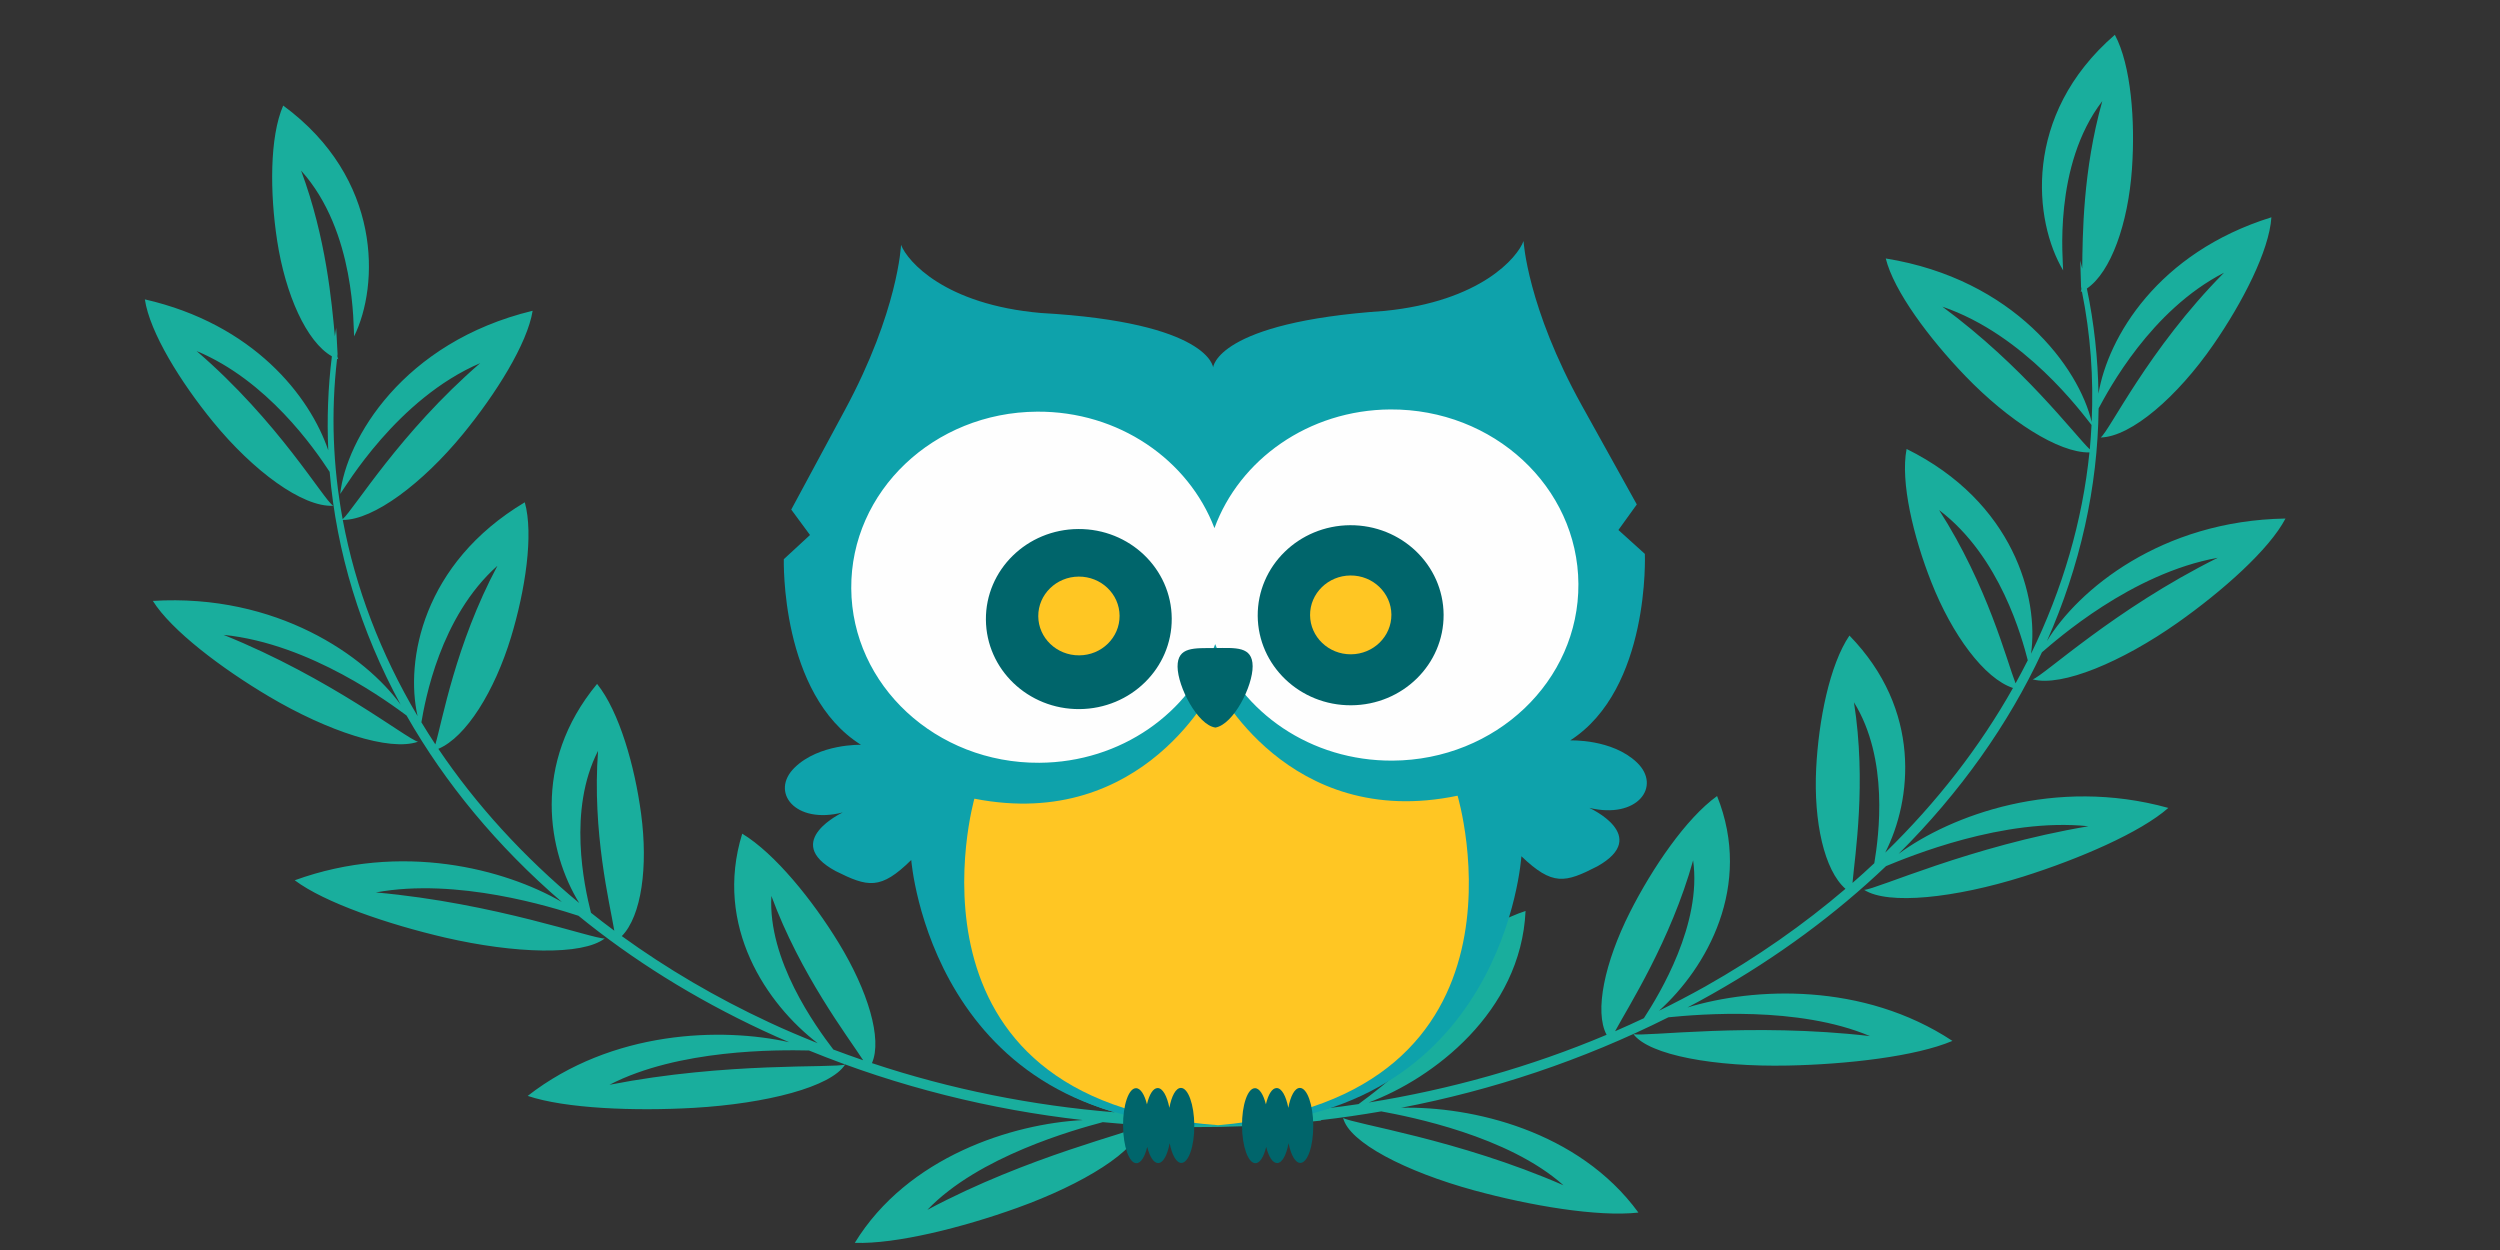 <svg width="36" height="18" viewBox="0 0 36 18" fill="none" xmlns="http://www.w3.org/2000/svg">
<rect x="0" y="0" width="36" height="18" fill="#333333" stroke="none"/>
<g clip-path="url(#clip0_839_8323)">
<path d="M29.476 9.231C29.955 8.15 30.208 7.016 30.22 5.881C30.361 5.62 30.969 4.469 32.026 3.927C30.932 5.031 30.379 6.205 30.249 6.3C30.692 6.289 31.357 5.71 31.872 4.964C32.292 4.358 32.678 3.607 32.708 3.129C31.07 3.639 30.355 4.858 30.218 5.668C30.21 5.162 30.156 4.656 30.051 4.155C30.398 3.919 30.645 3.217 30.7 2.435C30.749 1.744 30.688 0.938 30.454 0.501C29.114 1.659 29.29 3.193 29.709 3.893C29.711 3.775 29.557 2.389 30.273 1.456C29.992 2.457 29.99 3.386 29.984 3.869C29.975 3.83 29.966 3.79 29.956 3.751L29.967 4.129C29.969 4.139 29.97 4.149 29.972 4.16C29.97 4.18 29.966 4.195 29.962 4.205C29.968 4.202 29.973 4.198 29.979 4.195C30.105 4.817 30.149 5.447 30.12 6.077C29.937 5.297 29.009 4.022 27.155 3.722C27.27 4.19 27.783 4.878 28.305 5.419C28.92 6.056 29.643 6.523 30.088 6.515C29.988 7.5 29.703 8.478 29.247 9.414C29.361 8.609 28.998 7.229 27.455 6.465C27.363 6.938 27.553 7.73 27.812 8.385C28.11 9.14 28.574 9.771 28.987 9.907C28.513 10.749 27.897 11.548 27.147 12.278C27.534 11.517 27.675 10.224 26.632 9.152C26.346 9.574 26.188 10.374 26.153 11.065C26.115 11.833 26.269 12.532 26.575 12.799C25.973 13.313 25.3 13.785 24.558 14.204C24.339 14.327 24.116 14.443 23.891 14.554C24.572 13.941 25.247 12.761 24.726 11.463C24.281 11.783 23.795 12.495 23.47 13.138C23.107 13.858 22.956 14.567 23.135 14.901C22.033 15.366 20.878 15.689 19.709 15.876C20.625 15.536 21.902 14.579 21.968 13.118C21.417 13.297 20.661 13.835 20.085 14.353C19.415 14.957 18.964 15.613 19.032 15.97C18.863 15.989 18.694 16.006 18.525 16.02C18.49 16.022 18.456 16.025 18.422 16.028C18.314 16.035 18.206 16.042 18.098 16.047C18.027 16.051 17.956 16.055 17.885 16.058C17.814 16.06 17.742 16.062 17.672 16.064C17.563 16.067 17.455 16.069 17.347 16.069C17.313 16.069 17.278 16.069 17.244 16.069C17.074 16.068 16.903 16.065 16.733 16.058C16.772 15.698 16.269 15.078 15.551 14.528C14.935 14.057 14.137 13.578 13.573 13.442C13.759 14.893 15.11 15.749 16.051 16.017C14.87 15.921 13.693 15.688 12.556 15.309C12.708 14.963 12.499 14.268 12.077 13.578C11.701 12.962 11.158 12.289 10.688 12.005C10.275 13.339 11.044 14.463 11.774 15.022C11.54 14.928 11.308 14.831 11.08 14.724C10.306 14.364 9.597 13.945 8.954 13.48C9.238 13.19 9.334 12.481 9.232 11.719C9.141 11.033 8.918 10.247 8.598 9.848C7.646 10.998 7.893 12.276 8.341 13.004C7.534 12.334 6.853 11.585 6.312 10.783C6.713 10.615 7.123 9.951 7.359 9.175C7.563 8.502 7.687 7.698 7.557 7.233C6.082 8.114 5.833 9.517 6.013 10.311C5.481 9.414 5.117 8.461 4.936 7.487C5.379 7.49 6.086 6.958 6.663 6.255C7.139 5.675 7.594 4.95 7.67 4.475C5.798 4.928 4.983 6.332 4.899 7.113C4.976 7.01 5.717 5.744 6.915 5.229C5.757 6.231 5.1 7.33 4.934 7.476C4.793 6.713 4.764 5.937 4.854 5.166C4.86 5.168 4.866 5.172 4.872 5.174C4.867 5.165 4.862 5.149 4.858 5.129C4.859 5.119 4.86 5.109 4.861 5.099L4.841 4.721C4.834 4.761 4.829 4.801 4.822 4.841C4.777 4.36 4.699 3.434 4.336 2.457C5.127 3.333 5.087 4.725 5.099 4.844C5.459 4.113 5.508 2.571 4.078 1.52C3.881 1.973 3.886 2.782 3.991 3.466C4.11 4.242 4.413 4.922 4.779 5.131C4.723 5.582 4.707 6.034 4.727 6.485C4.461 5.701 3.648 4.668 2.086 4.311C2.156 4.786 2.601 5.504 3.07 6.077C3.645 6.78 4.355 7.306 4.798 7.283C4.66 7.198 4.013 6.071 2.831 5.055C3.848 5.479 4.524 6.454 4.747 6.795C4.845 7.949 5.191 9.084 5.769 10.147C5.265 9.45 3.988 8.544 2.201 8.653C2.467 9.078 3.192 9.626 3.876 10.031C4.717 10.529 5.61 10.825 6.019 10.681C5.853 10.639 4.765 9.765 3.219 9.142C4.481 9.269 5.635 10.144 5.854 10.303C6.409 11.277 7.159 12.186 8.091 12.989C7.275 12.515 5.783 12.117 4.244 12.676C4.674 12.999 5.591 13.311 6.409 13.501C7.414 13.733 8.383 13.762 8.708 13.514C8.533 13.522 7.135 13.005 5.412 12.851C6.583 12.635 7.943 13.062 8.33 13.187C9.104 13.818 9.994 14.377 10.994 14.843C11.117 14.9 11.24 14.955 11.364 15.008C10.393 14.791 8.816 14.833 7.599 15.781C8.142 15.964 9.14 16.002 9.993 15.953C11.04 15.892 11.968 15.651 12.17 15.329C12.008 15.384 10.47 15.289 8.776 15.621C9.771 15.106 11.197 15.117 11.649 15.127C12.937 15.652 14.265 15.979 15.592 16.129C14.582 16.182 13.071 16.653 12.309 17.897C12.899 17.918 13.858 17.677 14.643 17.395C15.607 17.049 16.381 16.566 16.436 16.21C16.306 16.306 14.813 16.642 13.354 17.422C14.089 16.651 15.479 16.266 15.881 16.159C16.175 16.187 16.468 16.207 16.762 16.218C16.758 16.22 16.755 16.222 16.751 16.224C16.998 16.232 17.247 16.232 17.495 16.228C17.522 16.228 17.548 16.228 17.574 16.227C17.68 16.225 17.785 16.222 17.891 16.218C17.997 16.214 18.103 16.209 18.208 16.203C18.234 16.201 18.26 16.2 18.287 16.198C18.535 16.182 18.782 16.163 19.028 16.136C19.025 16.134 19.021 16.132 19.017 16.13C19.309 16.097 19.6 16.054 19.89 16.004C20.3 16.08 21.717 16.356 22.514 17.068C20.995 16.404 19.478 16.184 19.341 16.098C19.425 16.449 20.237 16.87 21.226 17.141C22.032 17.361 23.007 17.527 23.593 17.461C22.732 16.28 21.187 15.927 20.176 15.952C21.486 15.7 22.784 15.271 24.025 14.649C24.474 14.605 25.895 14.483 26.928 14.92C25.213 14.72 23.687 14.933 23.521 14.891C23.749 15.196 24.694 15.365 25.743 15.344C26.597 15.327 27.588 15.213 28.115 14.989C26.825 14.138 25.249 14.218 24.299 14.508C24.418 14.446 24.536 14.381 24.653 14.315C25.606 13.777 26.442 13.155 27.159 12.472C27.482 12.34 28.85 11.769 30.074 11.898C28.369 12.185 27.018 12.808 26.844 12.814C27.188 13.036 28.151 12.932 29.134 12.623C29.934 12.371 30.822 11.989 31.224 11.634C29.592 11.181 28.092 11.742 27.339 12.296C28.229 11.41 28.922 10.428 29.404 9.393C29.61 9.218 30.688 8.257 31.936 8.032C30.446 8.773 29.433 9.728 29.271 9.783C29.69 9.895 30.557 9.531 31.354 8.97C32.003 8.513 32.68 7.911 32.911 7.467C31.12 7.496 29.921 8.497 29.476 9.231ZM27.97 4.416C29.155 4.82 29.977 5.942 30.118 6.12C30.112 6.237 30.104 6.354 30.093 6.471C29.864 6.25 29.135 5.273 27.97 4.416ZM6.068 10.401C6.121 10.095 6.334 8.884 7.163 8.147C6.555 9.288 6.369 10.388 6.269 10.719C6.2 10.614 6.133 10.508 6.068 10.401ZM8.51 13.144C8.411 12.752 8.175 11.665 8.612 10.812C8.525 11.982 8.781 13.011 8.846 13.402C8.732 13.318 8.62 13.231 8.51 13.144ZM12 15.113C11.744 14.778 11.055 13.825 11.108 12.902C11.524 14.03 12.209 14.927 12.43 15.268C12.286 15.218 12.143 15.167 12 15.113ZM16.199 16.029C15.899 15.842 14.714 15.105 14.349 14.164C15.275 15.164 16.379 15.835 16.658 16.055C16.505 16.048 16.352 16.04 16.199 16.029ZM19.107 15.96C19.368 15.72 20.413 14.966 21.253 13.898C20.967 14.863 19.847 15.69 19.563 15.899C19.412 15.922 19.259 15.942 19.107 15.96ZM23.257 14.85C23.449 14.493 24.058 13.546 24.381 12.389C24.509 13.305 23.901 14.309 23.672 14.662C23.535 14.727 23.396 14.789 23.257 14.85ZM26.676 12.714C26.71 12.319 26.88 11.273 26.697 10.113C27.203 10.93 27.056 12.031 26.99 12.43C26.888 12.526 26.783 12.621 26.676 12.714ZM29.024 9.84C28.898 9.518 28.623 8.436 27.923 7.345C28.81 8.016 29.121 9.206 29.2 9.508C29.144 9.619 29.085 9.73 29.024 9.84Z" fill="#19AE9D"/>
<path d="M17.54 16.203C13.415 16.228 13.122 12.384 13.122 12.384C12.679 12.819 12.5 12.777 12.03 12.542C11.247 12.115 12.136 11.699 12.136 11.699C11.446 11.876 11.086 11.403 11.441 11.055C11.795 10.707 12.398 10.725 12.398 10.725C11.233 9.997 11.287 8.052 11.287 8.052L11.664 7.704L11.394 7.338L12.165 5.907C12.937 4.477 12.975 3.526 12.975 3.526C13.066 3.763 13.605 4.386 14.988 4.507C17.42 4.644 17.469 5.292 17.469 5.292C17.469 5.292 17.509 4.643 19.939 4.477C21.321 4.339 21.852 3.709 21.939 3.471C21.939 3.471 21.991 4.421 22.78 5.842L23.57 7.264L23.305 7.632L23.686 7.976C23.686 7.976 23.766 9.92 22.611 10.662C22.611 10.662 23.213 10.637 23.572 10.98C23.931 11.324 23.578 11.801 22.885 11.633C22.885 11.633 23.78 12.038 23.002 12.475C22.535 12.715 22.357 12.759 21.908 12.33C21.908 12.33 21.666 16.178 17.54 16.203Z" fill="#0EA2AB"/>
<path fill-rule="evenodd" clip-rule="evenodd" d="M17.541 16.203C12.789 15.857 14.031 11.501 14.031 11.501C16.488 11.983 17.499 9.851 17.499 9.851C17.499 9.851 18.539 11.97 20.989 11.458C20.989 11.458 22.288 15.798 17.541 16.203Z" fill="#FFC623"/>
<path d="M20.019 5.896C18.844 5.904 17.849 6.617 17.488 7.605C17.114 6.622 16.11 5.92 14.934 5.928C13.447 5.937 12.249 7.076 12.258 8.473C12.267 9.869 13.48 10.993 14.967 10.984C16.143 10.977 17.138 10.263 17.499 9.275C17.873 10.259 18.877 10.96 20.053 10.953C21.54 10.944 22.738 9.805 22.729 8.408C22.72 7.012 21.507 5.887 20.019 5.896Z" fill="#FEFEFE"/>
<path d="M20.788 8.851C20.792 9.568 20.197 10.152 19.458 10.156C18.719 10.161 18.116 9.584 18.111 8.868C18.107 8.152 18.702 7.568 19.441 7.563C20.18 7.559 20.783 8.135 20.788 8.851Z" fill="#00656B"/>
<path fill-rule="evenodd" clip-rule="evenodd" d="M20.036 8.851C20.038 9.164 19.778 9.42 19.454 9.422C19.131 9.424 18.867 9.171 18.865 8.858C18.863 8.545 19.124 8.289 19.447 8.287C19.77 8.285 20.034 8.538 20.036 8.851Z" fill="#FFC623"/>
<path d="M14.197 8.923C14.202 9.639 14.805 10.216 15.544 10.211C16.283 10.206 16.878 9.622 16.873 8.906C16.869 8.19 16.266 7.613 15.527 7.618C14.788 7.622 14.192 8.206 14.197 8.923Z" fill="#00656B"/>
<path fill-rule="evenodd" clip-rule="evenodd" d="M14.951 8.874C14.953 9.187 15.217 9.439 15.54 9.437C15.864 9.436 16.124 9.18 16.122 8.867C16.12 8.553 15.856 8.301 15.533 8.303C15.21 8.305 14.949 8.561 14.951 8.874Z" fill="#FFC623"/>
<path d="M18.038 9.593C18.04 9.882 17.765 10.428 17.503 10.477C17.245 10.442 16.959 9.889 16.957 9.6C16.955 9.31 17.197 9.334 17.496 9.332C17.794 9.33 18.036 9.304 18.038 9.593Z" fill="#00656B"/>
<path d="M17.005 15.666C16.932 15.666 16.87 15.782 16.839 15.953C16.806 15.783 16.742 15.667 16.67 15.668C16.605 15.668 16.549 15.761 16.516 15.902C16.481 15.761 16.423 15.669 16.358 15.67C16.253 15.67 16.17 15.913 16.172 16.211C16.174 16.509 16.26 16.751 16.365 16.75C16.43 16.75 16.486 16.657 16.52 16.515C16.555 16.656 16.613 16.748 16.677 16.748C16.75 16.748 16.812 16.631 16.843 16.461C16.876 16.631 16.939 16.746 17.012 16.746C17.116 16.745 17.2 16.503 17.198 16.205C17.196 15.906 17.109 15.665 17.005 15.666Z" fill="#00656B"/>
<path d="M18.718 15.666C18.645 15.666 18.583 15.782 18.552 15.953C18.519 15.783 18.456 15.667 18.383 15.668C18.318 15.668 18.262 15.761 18.229 15.902C18.193 15.761 18.136 15.669 18.071 15.67C17.966 15.67 17.883 15.913 17.885 16.211C17.887 16.509 17.973 16.751 18.078 16.75C18.143 16.75 18.199 16.657 18.233 16.515C18.268 16.656 18.326 16.748 18.39 16.748C18.463 16.748 18.525 16.631 18.555 16.461C18.589 16.631 18.652 16.746 18.725 16.746C18.829 16.745 18.913 16.503 18.911 16.205C18.909 15.906 18.822 15.665 18.718 15.666Z" fill="#00656B"/>
</g>
<defs>
<clipPath id="clip0_839_8323">
<rect width="36" height="18" fill="white"/>
</clipPath>
</defs>
</svg>
